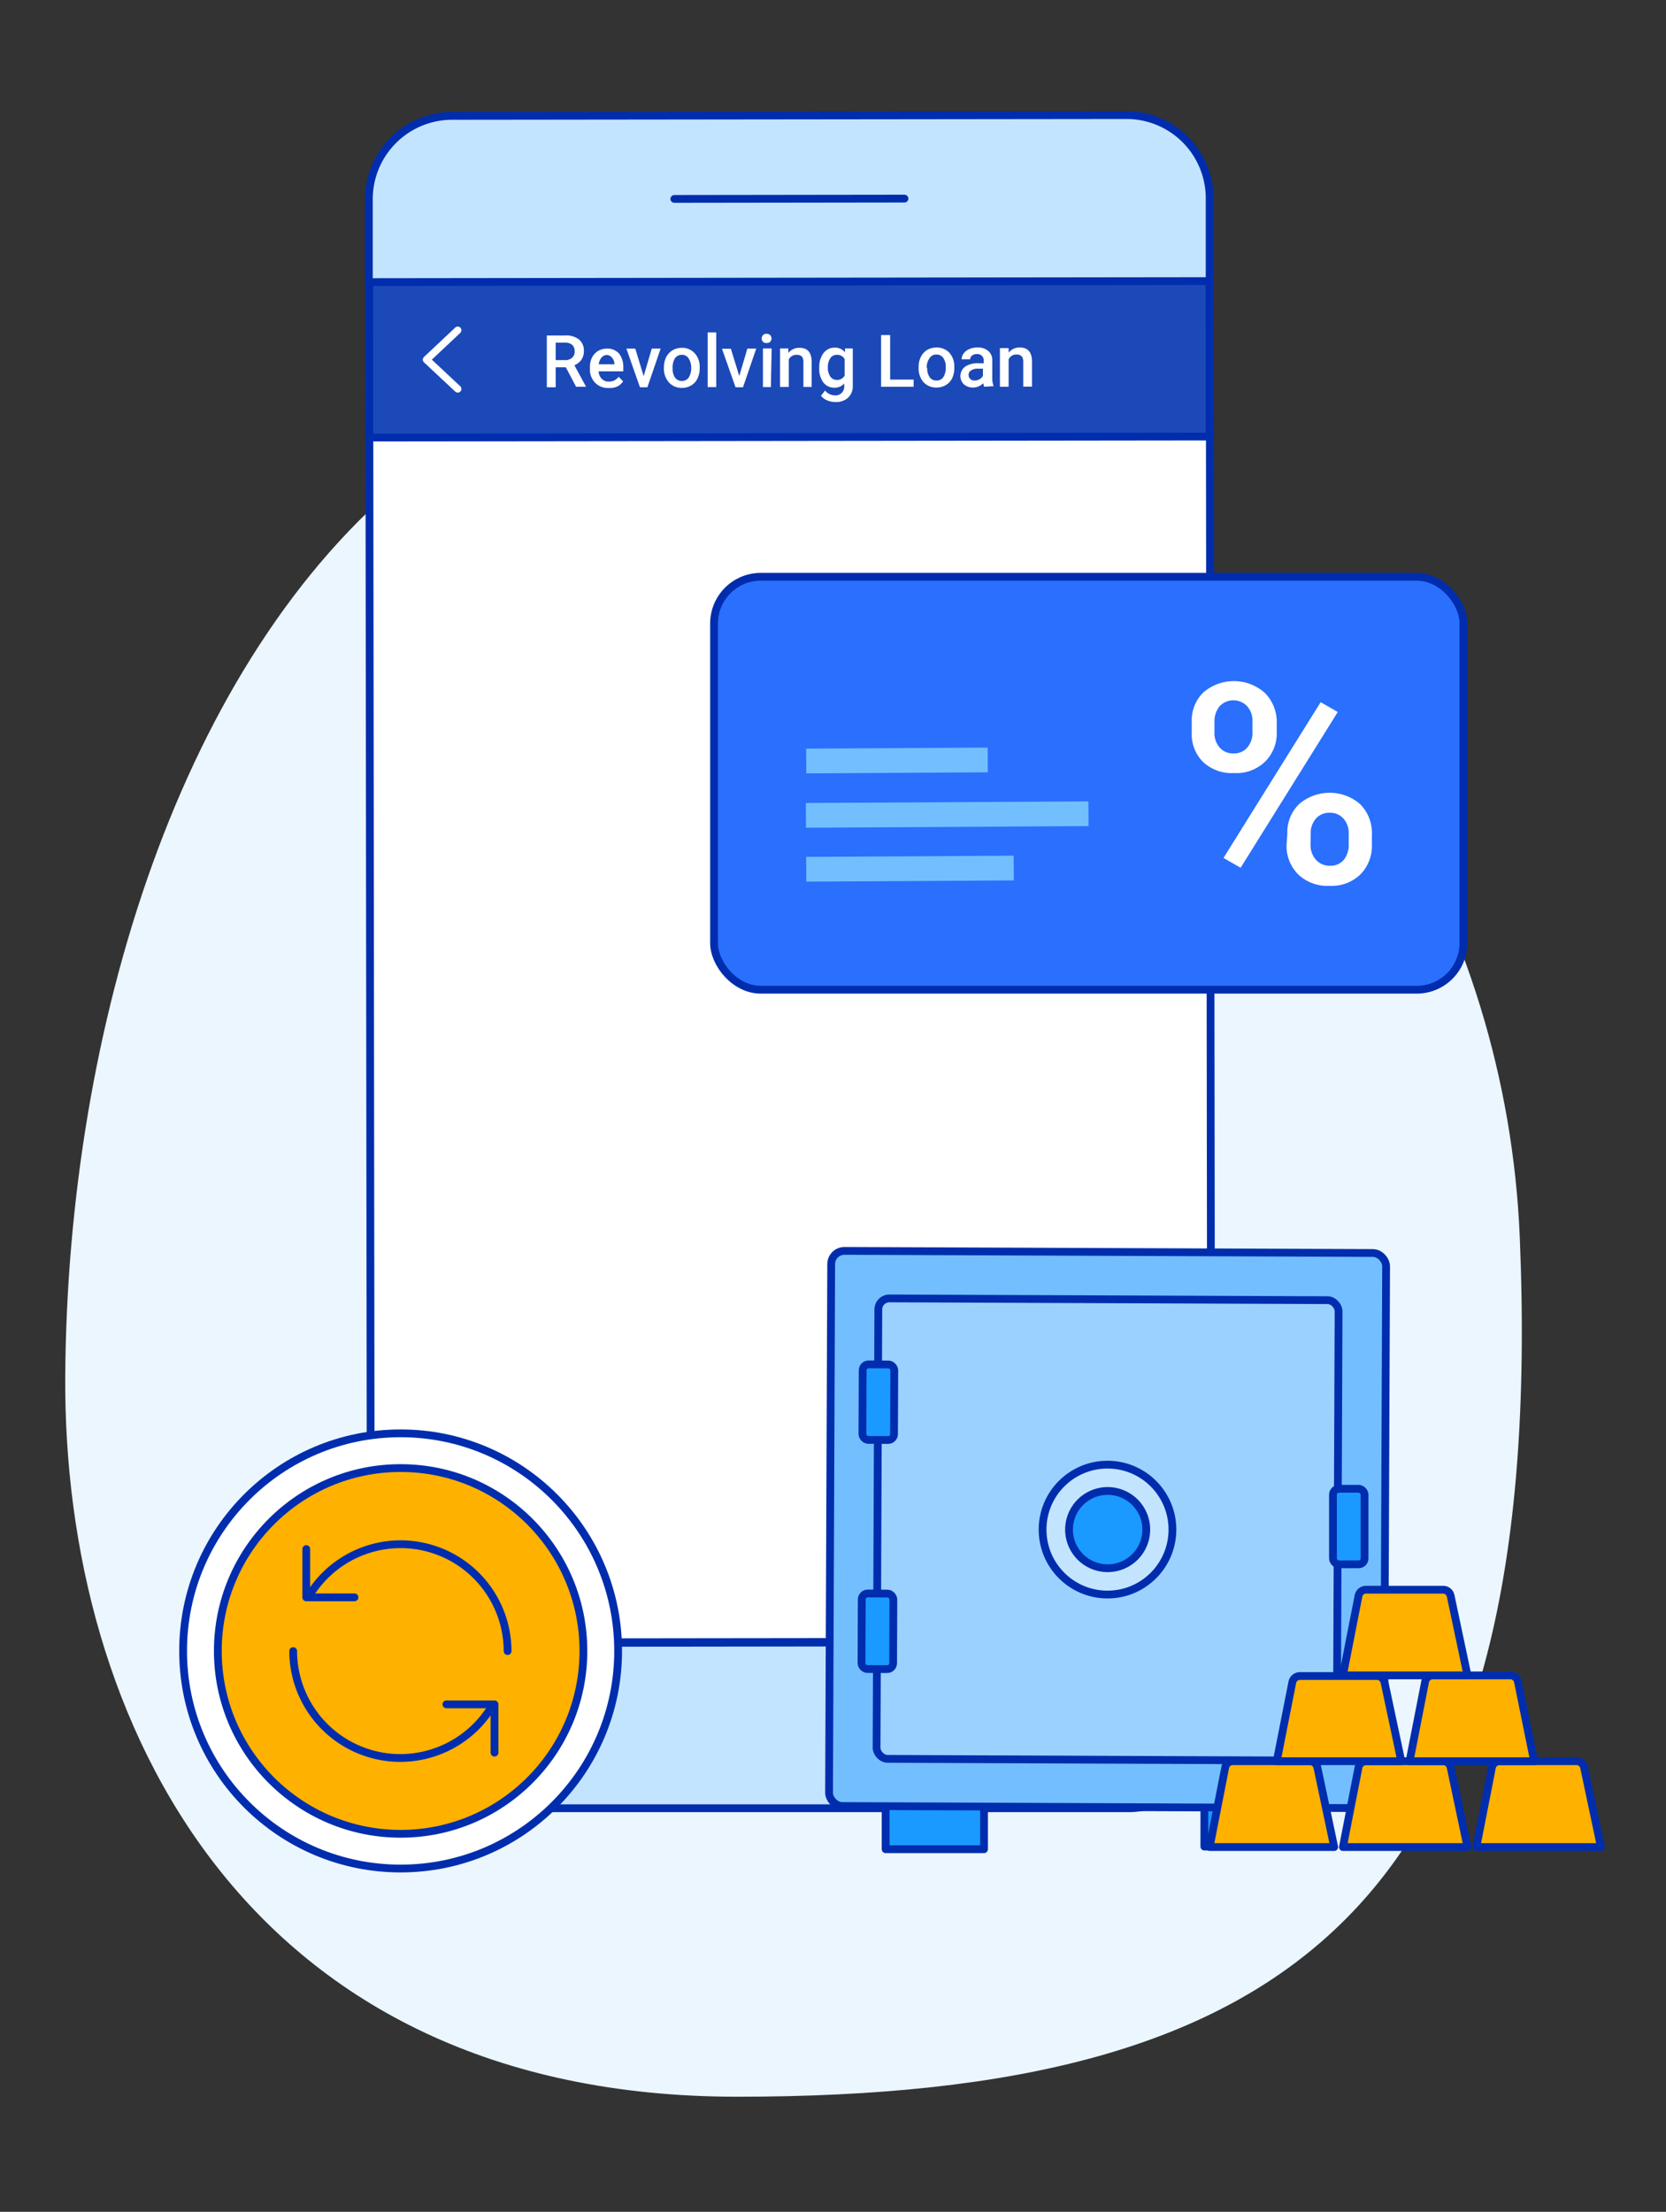 <svg id="Layer_1" data-name="Layer 1" xmlns="http://www.w3.org/2000/svg" viewBox="0 0 107 142"><rect x="0" y="0" width="107" height="142" fill="#333333" stroke="none"/><defs><style>.cls-1,.cls-6,.cls-7{fill:none;}.cls-2{fill:#ebf6ff;}.cls-3,.cls-8{fill:#fff;}.cls-10,.cls-11,.cls-12,.cls-13,.cls-3,.cls-4,.cls-5,.cls-6,.cls-9{stroke:#002dad;stroke-width:0.5px;}.cls-3,.cls-6,.cls-7{stroke-linecap:round;}.cls-10,.cls-11,.cls-12,.cls-13,.cls-3,.cls-4,.cls-5,.cls-6,.cls-7,.cls-9{stroke-linejoin:round;}.cls-4{fill:#c3e4ff;}.cls-5{fill:#1c49b8;}.cls-7{stroke:#fff;stroke-width:0.47px;}.cls-9{fill:#ffb100;}.cls-10{fill:#1a99ff;}.cls-11,.cls-14{fill:#73beff;}.cls-12{fill:#9bd1ff;}.cls-13{fill:#2a6ffd;}</style></defs><rect class="cls-1" width="107" height="142"/><path class="cls-2" d="M26.36,30.45C51,10.62,95.9,37.9,97.61,79.46c1.77,42.85-14.58,55.15-50.26,55.15-31.47,0-43.32-24-43.16-46.31S11.58,42.35,26.36,30.45Z"/><rect class="cls-3" x="23.77" y="18.11" width="53.98" height="87.3" transform="translate(-0.08 0.07) rotate(-0.07)"/><path class="cls-4" d="M77.69,12.78v5.29l-54,.07V12.85A5.35,5.35,0,0,1,29,7.44l43.4-.05A5.34,5.34,0,0,1,77.69,12.78Z"/><rect class="cls-5" x="23.72" y="18.07" width="53.97" height="9.98" transform="translate(-0.03 0.07) rotate(-0.07)"/><line class="cls-6" x1="43.31" y1="12.77" x2="58.09" y2="12.75"/><path class="cls-4" d="M23.84,110.7a5.34,5.34,0,0,0,5.3,5.39l43.39,0a5.36,5.36,0,0,0,5.29-5.41v-5.26l-54,.07Z"/><polyline class="cls-7" points="29.4 24.97 27.39 23.09 29.4 21.2"/><path class="cls-8" d="M36.34,23.58h-.65v1.28h-.57V21.54h1.17a1.31,1.31,0,0,1,.89.25.91.91,0,0,1,.32.75,1,1,0,0,1-.16.56,1.06,1.06,0,0,1-.45.35l.75,1.38v0H37Zm-.65-.46h.6a.64.64,0,0,0,.45-.15.51.51,0,0,0,.17-.4.57.57,0,0,0-.15-.42A.65.65,0,0,0,36.3,22h-.61Z"/><path class="cls-8" d="M39.07,24.91a1.15,1.15,0,0,1-.85-.34,1.18,1.18,0,0,1-.33-.88v-.07A1.39,1.39,0,0,1,38,23a1.06,1.06,0,0,1,.4-.46,1.12,1.12,0,0,1,.58-.16,1,1,0,0,1,.78.32,1.39,1.39,0,0,1,.27.91v.23H38.45a.69.69,0,0,0,.2.48.61.61,0,0,0,.45.18.75.75,0,0,0,.63-.31l.29.29a.92.92,0,0,1-.39.34A1.28,1.28,0,0,1,39.07,24.91ZM39,22.79a.44.44,0,0,0-.36.16.71.71,0,0,0-.18.44h1v0a.62.62,0,0,0-.15-.42A.43.43,0,0,0,39,22.79Z"/><path class="cls-8" d="M41.34,24.15l.52-1.77h.57l-.85,2.48H41.1l-.87-2.48h.57Z"/><path class="cls-8" d="M42.64,23.59a1.51,1.51,0,0,1,.14-.65,1.11,1.11,0,0,1,.41-.45,1.17,1.17,0,0,1,.6-.16,1.07,1.07,0,0,1,.81.33,1.26,1.26,0,0,1,.34.85v.13a1.51,1.51,0,0,1-.14.65,1,1,0,0,1-.4.45,1.13,1.13,0,0,1-.61.16,1.08,1.08,0,0,1-.83-.35,1.33,1.33,0,0,1-.32-.93Zm.56.05a1,1,0,0,0,.15.6.54.54,0,0,0,.44.22.52.52,0,0,0,.44-.22,1.08,1.08,0,0,0,.16-.65,1,1,0,0,0-.17-.59.49.49,0,0,0-.43-.22.52.52,0,0,0-.44.22A1.12,1.12,0,0,0,43.2,23.64Z"/><path class="cls-8" d="M46,24.85h-.55V21.34H46Z"/><path class="cls-8" d="M47.48,24.14,48,22.38h.57l-.85,2.48h-.48l-.87-2.47h.57Z"/><path class="cls-8" d="M48.92,21.73a.32.32,0,0,1,.08-.21.29.29,0,0,1,.23-.09.32.32,0,0,1,.24.09.3.3,0,0,1,.08.21.32.32,0,0,1-.08.21.32.32,0,0,1-.24.08.28.28,0,0,1-.23-.08A.3.3,0,0,1,48.92,21.73Zm.59,3.12H49V22.37h.56Z"/><path class="cls-8" d="M50.63,22.37l0,.29a.88.88,0,0,1,.72-.33c.51,0,.77.29.78.88v1.63H51.6v-1.6a.56.56,0,0,0-.1-.35.46.46,0,0,0-.34-.11.54.54,0,0,0-.5.3v1.76h-.56V22.37Z"/><path class="cls-8" d="M52.62,23.59a1.44,1.44,0,0,1,.27-.92.87.87,0,0,1,.72-.35.8.8,0,0,1,.66.3l0-.25h.5v2.39a1,1,0,0,1-.3.77,1.13,1.13,0,0,1-.82.28,1.26,1.26,0,0,1-.53-.11.91.91,0,0,1-.39-.29l.26-.34a.81.81,0,0,0,.63.31.55.55,0,0,0,.6-.59v-.17a.81.81,0,0,1-.64.27.87.87,0,0,1-.71-.35A1.45,1.45,0,0,1,52.62,23.59Zm.55,0a1,1,0,0,0,.16.59.49.49,0,0,0,.42.21.54.54,0,0,0,.5-.28V23.06a.53.53,0,0,0-.5-.28.49.49,0,0,0-.42.21A1.06,1.06,0,0,0,53.17,23.63Z"/><path class="cls-8" d="M57.17,24.37h1.51v.46H56.59V21.51h.58Z"/><path class="cls-8" d="M59,23.57a1.38,1.38,0,0,1,.14-.65,1.1,1.1,0,0,1,.4-.45,1.22,1.22,0,0,1,.6-.16,1.12,1.12,0,0,1,.82.32,1.28,1.28,0,0,1,.33.86v.13a1.51,1.51,0,0,1-.13.65,1.05,1.05,0,0,1-.41.45,1.17,1.17,0,0,1-.6.16,1.09,1.09,0,0,1-.84-.35A1.32,1.32,0,0,1,59,23.6Zm.55.05a1,1,0,0,0,.16.6.52.52,0,0,0,.44.21.51.51,0,0,0,.44-.22,1.12,1.12,0,0,0,.15-.64.94.94,0,0,0-.16-.59.51.51,0,0,0-.44-.22.5.5,0,0,0-.43.22A1,1,0,0,0,59.52,23.62Z"/><path class="cls-8" d="M63.21,24.83a1.46,1.46,0,0,1-.06-.23.92.92,0,0,1-.65.28.89.89,0,0,1-.61-.22A.75.75,0,0,1,62,23.53a1.45,1.45,0,0,1,.84-.21h.34v-.16a.43.43,0,0,0-.11-.31.42.42,0,0,0-.33-.12.48.48,0,0,0-.31.1.29.29,0,0,0-.12.24h-.55a.6.6,0,0,1,.13-.38.89.89,0,0,1,.37-.28,1.24,1.24,0,0,1,.52-.1,1,1,0,0,1,.69.22.76.76,0,0,1,.26.61v1.12a1.3,1.3,0,0,0,.09.53v0Zm-.61-.4a.65.65,0,0,0,.31-.08.58.58,0,0,0,.22-.22v-.46h-.3a.75.75,0,0,0-.46.11.33.33,0,0,0-.16.3.31.31,0,0,0,.11.25A.37.37,0,0,0,62.6,24.43Z"/><path class="cls-8" d="M64.78,22.35l0,.29a.88.88,0,0,1,.72-.33c.51,0,.77.29.78.88v1.63h-.56v-1.6a.53.53,0,0,0-.1-.34.43.43,0,0,0-.34-.12.53.53,0,0,0-.5.31v1.76h-.56V22.35Z"/><circle class="cls-3" cx="25.73" cy="105.99" r="13.97"/><circle class="cls-9" cx="25.73" cy="105.99" r="11.74"/><path class="cls-6" d="M20,102.22A6.87,6.87,0,0,1,32.6,106"/><polyline class="cls-6" points="22.77 102.55 19.67 102.55 19.67 99.45"/><path class="cls-6" d="M31.46,109.76A6.88,6.88,0,0,1,18.83,106"/><polyline class="cls-6" points="28.67 109.42 31.76 109.42 31.76 112.52"/><path class="cls-10" d="M83.67,118.55H77.35V113.3h6.32Z"/><path class="cls-10" d="M63.2,118.72l-6.32,0,0-5.25,6.32,0Z"/><rect class="cls-11" x="53.31" y="80.38" width="35.64" height="35.64" rx="0.85" transform="translate(0.4 -0.29) rotate(0.23)"/><rect class="cls-12" x="56.35" y="83.42" width="29.56" height="29.56" rx="0.71" transform="translate(0.4 -0.29) rotate(0.23)"/><rect class="cls-10" x="55.4" y="87.6" width="2.03" height="4.85" rx="0.38" transform="translate(0.36 -0.23) rotate(0.23)"/><rect class="cls-10" x="85.61" y="95.58" width="2.03" height="4.85" rx="0.38"/><rect class="cls-10" x="55.34" y="102.31" width="2.03" height="4.85" rx="0.38" transform="translate(0.42 -0.23) rotate(0.23)"/><circle class="cls-4" cx="71.13" cy="98.2" r="4.17"/><path class="cls-10" d="M71.14,95.72a2.48,2.48,0,1,0,2.48,2.49A2.48,2.48,0,0,0,71.14,95.72Z"/><path class="cls-9" d="M85.69,118.58h-8l1-5.11a.49.49,0,0,1,.49-.4h4.94a.5.5,0,0,1,.49.4Z"/><path class="cls-9" d="M94.25,118.58h-8l1-5.11a.5.5,0,0,1,.49-.4h4.94a.5.5,0,0,1,.49.4Z"/><path class="cls-9" d="M102.82,118.58h-8l1-5.11a.5.5,0,0,1,.49-.4h4.94a.5.5,0,0,1,.49.4Z"/><path class="cls-9" d="M90,113.07H82L83,108a.5.5,0,0,1,.49-.4h4.94a.5.5,0,0,1,.49.4Z"/><path class="cls-9" d="M98.53,113.07h-8l1-5.11a.5.5,0,0,1,.49-.4H97a.5.5,0,0,1,.49.4Z"/><path class="cls-9" d="M94.25,107.56h-8l1-5.1a.49.49,0,0,1,.49-.4h4.94a.49.49,0,0,1,.49.4Z"/><rect class="cls-13" x="45.86" y="37.03" width="48.13" height="26.51" rx="3"/><rect class="cls-14" x="51.76" y="51.5" width="18.15" height="1.59" transform="translate(-0.3 0.35) rotate(-0.33)"/><rect class="cls-14" x="51.78" y="54.97" width="13.33" height="1.59" transform="translate(-0.32 0.34) rotate(-0.33)"/><rect class="cls-14" x="51.78" y="48.03" width="11.66" height="1.59" transform="translate(-0.28 0.33) rotate(-0.33)"/><path class="cls-8" d="M76.54,46.36a2.52,2.52,0,0,1,.74-1.9,3,3,0,0,1,3.93,0A2.64,2.64,0,0,1,82,46.4V47a2.56,2.56,0,0,1-.74,1.89,2.64,2.64,0,0,1-2,.74,2.69,2.69,0,0,1-2-.72A2.52,2.52,0,0,1,76.54,47ZM78,47a1.4,1.4,0,0,0,.34,1,1.13,1.13,0,0,0,.89.37,1.11,1.11,0,0,0,.88-.38,1.46,1.46,0,0,0,.33-1v-.65a1.39,1.39,0,0,0-.34-1,1.22,1.22,0,0,0-1.77,0,1.52,1.52,0,0,0-.33,1Zm1.68,8.71-1.1-.63,6.24-10,1.1.63Zm3-2.19a2.49,2.49,0,0,1,.76-1.9,3,3,0,0,1,3.91,0,2.63,2.63,0,0,1,.76,2v.62a2.59,2.59,0,0,1-.73,1.89,2.65,2.65,0,0,1-2,.74,2.7,2.7,0,0,1-2-.73,2.58,2.58,0,0,1-.75-1.93Zm1.49.68a1.42,1.42,0,0,0,.35,1,1.16,1.16,0,0,0,.89.38,1.11,1.11,0,0,0,.89-.37,1.5,1.5,0,0,0,.32-1v-.66a1.36,1.36,0,0,0-.34-1,1.13,1.13,0,0,0-.88-.37,1.12,1.12,0,0,0-.88.37,1.41,1.41,0,0,0-.34,1Z"/></svg>